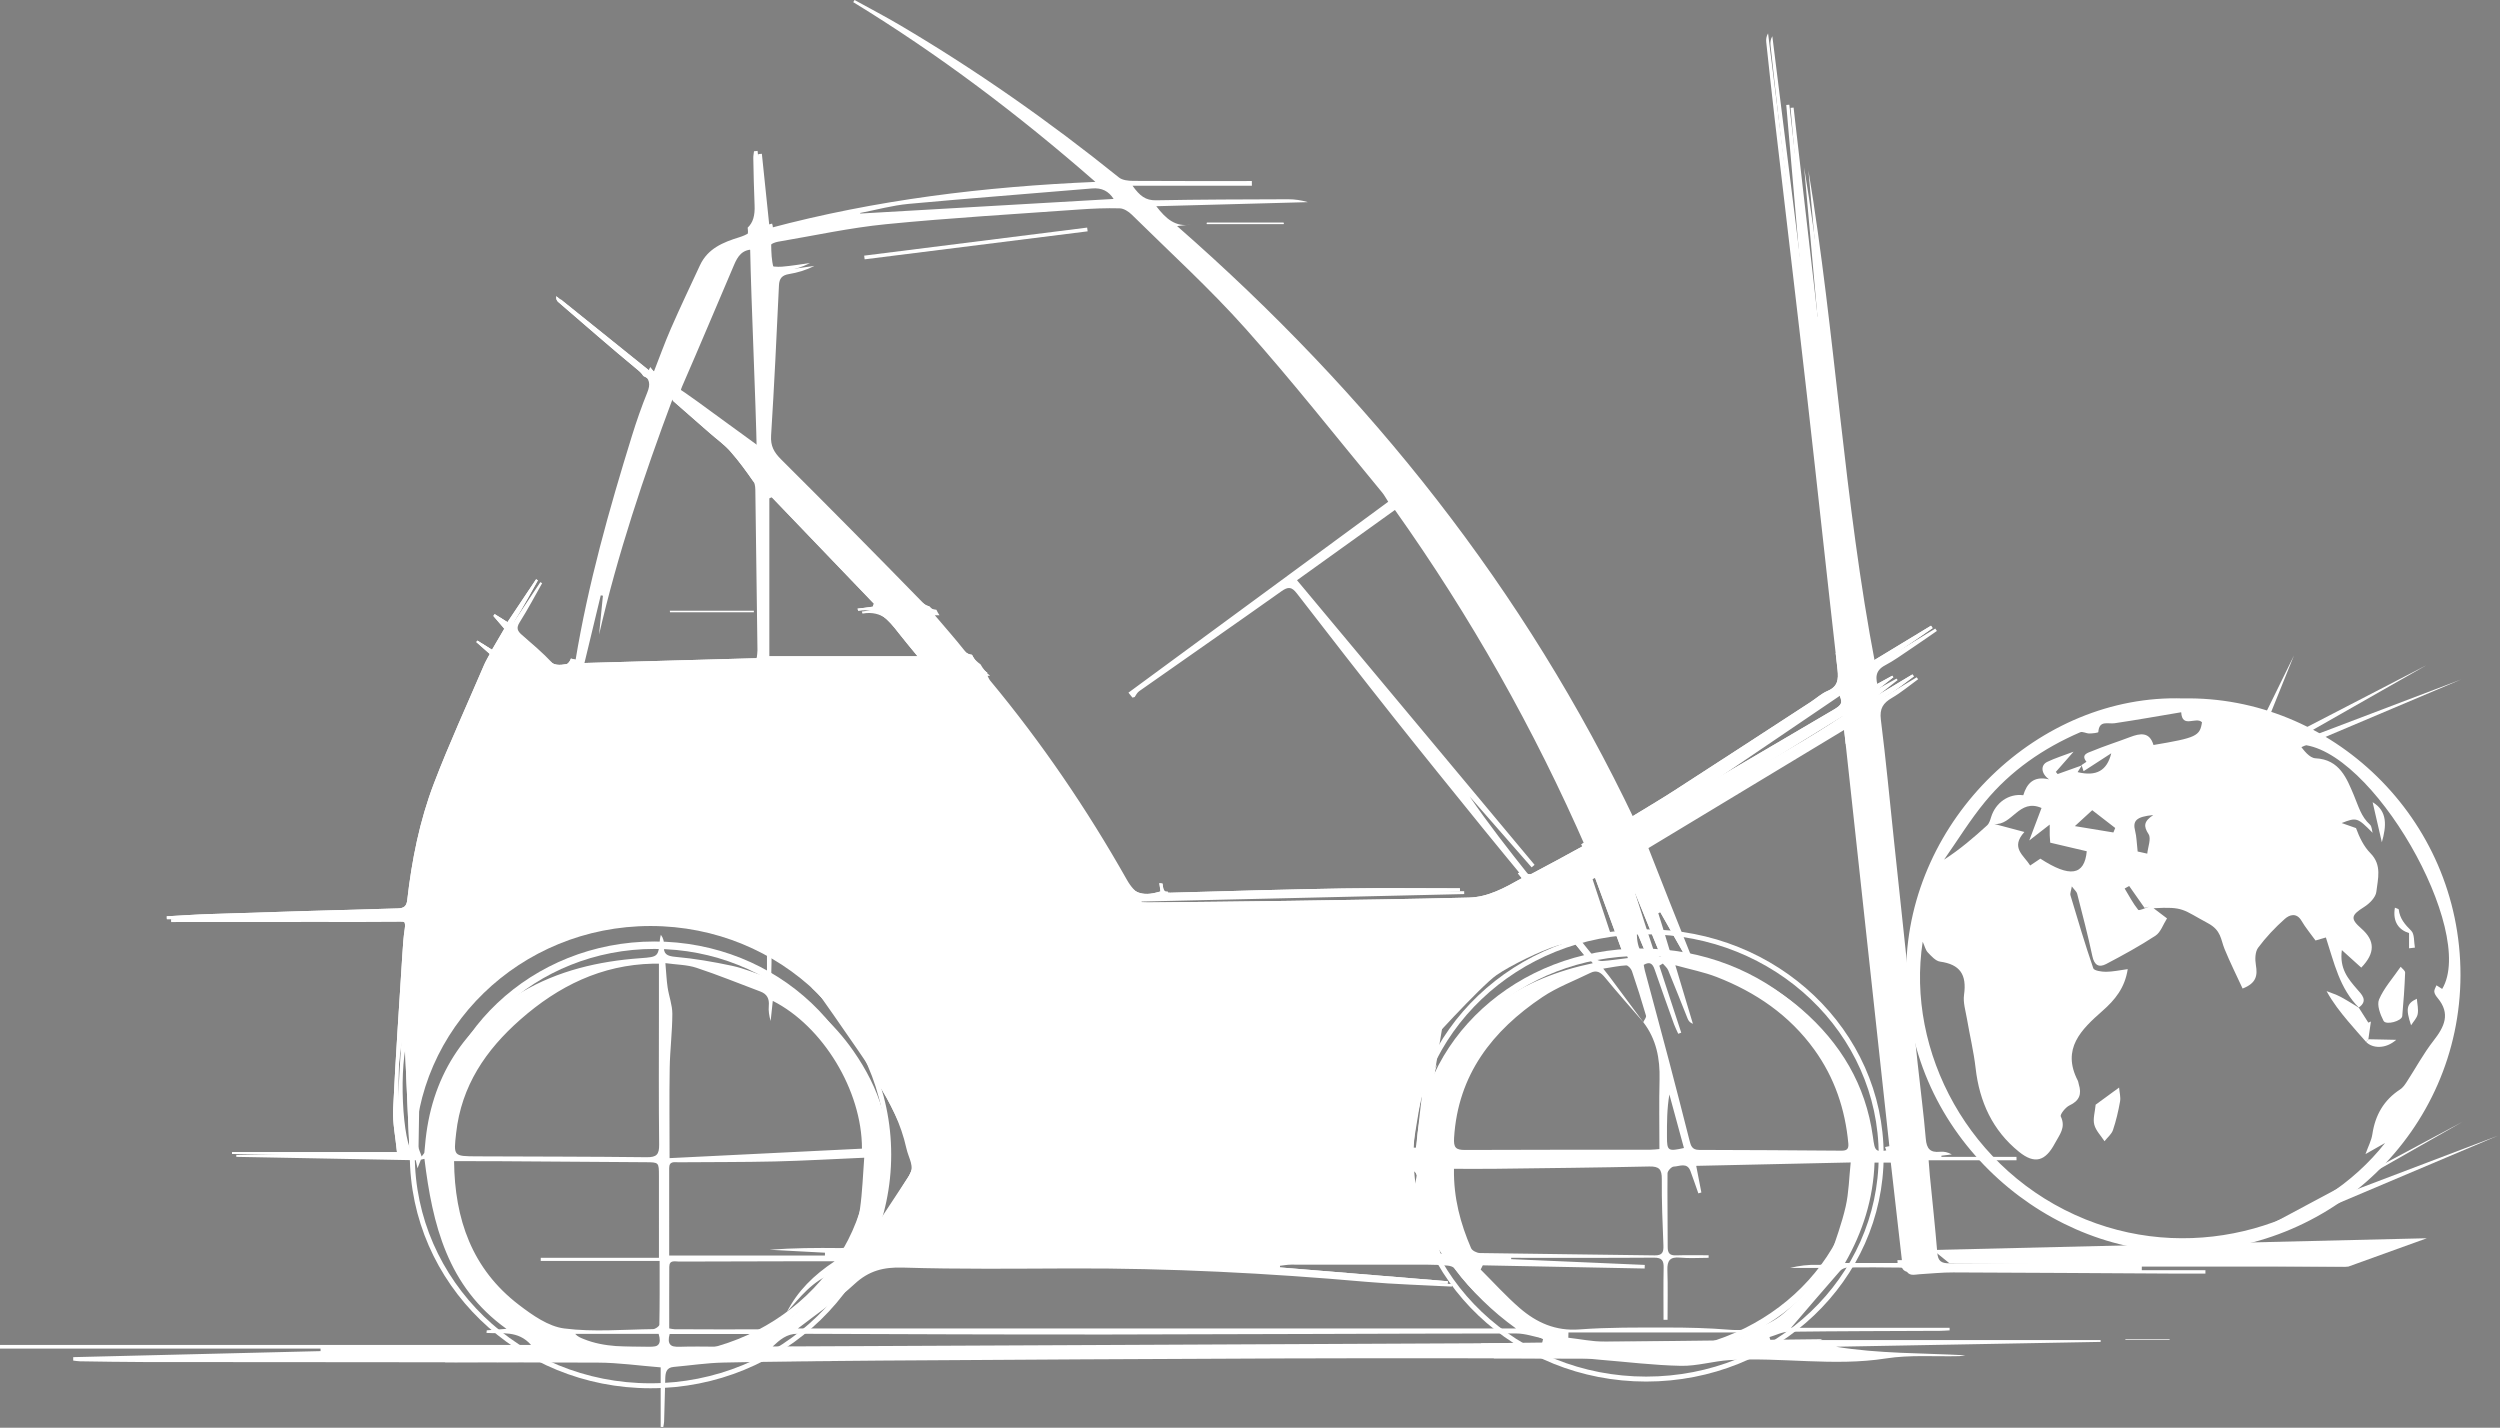 <svg width="429" height="245" viewBox="0 0 429 245" fill="none" xmlns="http://www.w3.org/2000/svg">
<rect x="0" y="0" width="429" height="245" fill="#808080" stroke="none"/>
<path d="M220.26 38.451C220.263 38.374 220.266 38.298 220.268 38.221H207.094C207.092 38.298 207.09 38.374 207.088 38.451H220.26Z" fill="white"/>
<path d="M372.311 229.921L372.302 229.801H364.706C364.711 229.841 364.717 229.881 364.723 229.921H372.311Z" fill="white"/>
<path d="M316.601 216.727C319.673 211.359 321.452 205.703 321.672 199.5H325.136C325.783 205.189 326.427 210.851 327.095 216.727H316.601ZM314.031 215.7C313.705 216.681 313.007 217.097 311.875 217.055C310.305 216.996 308.728 217.188 307.149 217.583H312.803C311.185 220.819 308.813 222.928 306.436 225.063C303.647 227.564 300.465 228.483 296.748 228.179C293.203 227.889 289.633 227.803 286.075 227.804C281.051 227.805 276.012 227.756 271.009 228.129C266.927 228.435 263.66 226.957 260.768 224.452C258.407 222.404 256.301 220.064 254.081 217.853L254.444 217.131L282.219 217.677C282.228 217.472 282.236 217.265 282.244 217.06C274.603 216.731 266.961 216.4 259.32 216.071C259.32 215.995 259.321 215.919 259.323 215.843C267.489 215.843 275.657 215.872 283.824 215.813C285.195 215.804 285.509 216.319 285.481 217.557C285.417 220.531 285.461 223.507 285.461 226.483L286.152 226.479C286.152 223.636 286.219 220.791 286.125 217.951C286.073 216.319 286.571 215.64 288.301 215.807C289.919 215.963 291.564 215.839 293.197 215.839C293.199 215.695 293.2 215.549 293.201 215.403C291.332 215.403 289.463 215.359 287.595 215.42C286.519 215.453 286.173 215.035 286.176 213.984C286.187 209.769 286.099 205.552 286.147 201.339C286.151 200.931 286.827 200.201 287.208 200.189C288.193 200.16 289.501 199.404 290.079 200.953C290.552 202.223 290.987 203.507 291.437 204.784L291.955 204.632C291.685 203.236 291.416 201.841 291.071 200.06C299.832 199.867 308.488 199.677 317.58 199.479C317.3 202.117 317.264 204.632 316.719 207.031C316.051 209.973 314.979 212.825 314.031 215.7ZM295.711 230.145C288.883 230.172 282.055 230.275 275.227 230.224C273.191 230.209 271.157 229.788 269.123 229.553C269.131 229.255 269.14 228.955 269.148 228.656H300.117C298.824 229.716 297.359 230.137 295.711 230.145ZM264.632 230.456C220.616 230.657 176.6 230.86 132.584 231.063C133.817 229.907 135.013 228.869 136.836 228.876C154.757 228.944 172.68 229.021 190.603 229.001C213.792 228.973 236.983 228.843 260.172 228.823C261.719 228.82 263.264 229.38 264.809 229.68C264.751 229.939 264.692 230.197 264.632 230.456ZM115.765 228.097C115.488 228.096 115.211 228.015 114.839 227.956C114.839 224.38 114.825 220.885 114.847 217.391C114.855 216.14 115.852 216.489 116.535 216.485C123.267 216.452 130 216.447 136.732 216.433C138.76 216.431 140.787 216.433 143.224 216.433C139.628 218.817 136.852 221.549 135.02 225.163C137.3 222.605 139.373 219.827 143.001 218.453C142.712 218.992 142.581 219.412 142.313 219.709C139.568 222.741 136.833 225.797 133.048 227.603C132.481 227.872 131.832 228.109 131.22 228.113C126.069 228.143 120.917 228.116 115.765 228.097ZM123.297 231.119C121.077 231.119 118.852 231.045 116.633 231.137C115.055 231.204 114.439 230.655 114.915 228.915H129.677C127.684 230.071 125.669 231.12 123.297 231.119ZM114.563 169.437C114.376 168.177 114.325 166.897 114.183 165.275C116.117 165.545 117.897 165.54 119.503 166.069C123.207 167.291 126.827 168.772 130.481 170.145C131.625 170.575 132.037 171.377 131.924 172.596C131.845 173.448 131.988 174.321 132.243 175.204C132.363 174.068 132.484 172.932 132.609 171.753C141.163 176.077 147.928 187.105 147.912 197.109C136.981 197.647 126.027 198.187 114.899 198.736C114.899 193.283 114.837 188.265 114.921 183.249C114.973 180.152 115.368 177.059 115.373 173.963C115.375 172.456 114.789 170.955 114.563 169.437ZM113.931 162.2C113.98 161.605 113.837 160.995 113.405 160.407C113.352 160.655 113.269 160.901 113.247 161.153C112.979 164.16 112.984 164.204 109.921 164.423C102.709 164.939 95.772 166.561 89.524 170.249C79.536 176.148 73.897 184.925 72.935 196.58C72.901 196.988 72.873 197.395 72.817 197.799C72.803 197.9 72.691 197.988 72.355 198.456C72.117 197.708 71.816 197.212 71.823 196.72C71.969 187.829 72.085 178.939 72.363 170.052C72.483 166.208 72.951 162.375 73.265 158.479H131.612V167.665C129.659 167.021 127.677 166.172 125.609 165.729C122.417 165.048 119.18 164.487 115.933 164.199C114.416 164.063 113.805 163.716 113.931 162.2ZM111.364 231.148C107.565 231.071 103.751 231.251 100.131 229.768C99.628 229.563 99.12 229.372 98.7 228.889H113.021C113.569 230.693 112.949 231.18 111.364 231.148ZM113.109 196.417C113.128 198.096 112.683 198.599 110.976 198.579C101.263 198.464 91.549 198.475 81.836 198.429C77.771 198.411 77.835 198.401 78.276 194.427C79.171 186.345 83.351 180.185 89.299 174.951C95.831 169.203 103.201 165.571 112.043 165.364C112.327 165.356 112.613 165.363 113.072 165.363C113.072 168.243 113.073 170.917 113.072 173.593C113.072 181.201 113.021 188.811 113.109 196.417ZM89.045 223.913C80.995 217.763 78.012 209.197 77.92 199.255C80.233 199.255 82.436 199.244 84.637 199.257C93.359 199.313 102.081 199.38 110.803 199.437C113.064 199.452 113.071 199.445 113.073 201.773C113.079 206.384 113.075 210.995 113.075 215.836H92.793C92.792 216.013 92.791 216.192 92.789 216.371H113.193C113.193 220.221 113.217 223.772 113.144 227.321C113.139 227.592 112.451 228.072 112.073 228.077C106.983 228.14 101.831 228.604 96.821 227.964C94.089 227.615 91.357 225.681 89.045 223.913ZM75.819 141.987C77.241 136.393 79.059 130.881 81.02 125.448C82.263 122.004 84.229 118.929 88.131 117.765C89.593 117.329 90.84 117.055 92.124 118.368C93.507 119.781 95.236 120.851 96.668 122.224C97.253 122.785 97.452 123.751 97.841 124.561C97.944 124.4 98.139 124.091 98.416 123.649C109.459 133.145 119.523 143.532 128.917 155.124C110.275 155.508 92.057 155.884 73.327 156.269C74.169 151.284 74.661 146.551 75.819 141.987ZM85.751 113.44C86.463 113.951 87.056 114.377 88.068 115.101C86.573 116.24 85.264 117.236 83.955 118.233C83.82 118.091 83.687 117.948 83.552 117.804C84.253 116.411 84.957 115.016 85.751 113.44ZM88.045 108.941C90.143 110.837 92.059 112.569 94.321 114.616C91.039 115.112 88.289 115.467 86.232 112.497C86.745 111.492 87.337 110.329 88.045 108.941ZM97.473 121.328C95.656 119.949 93.905 118.621 91.951 117.136C96.408 115.8 99.115 117.16 97.473 121.328ZM99.181 119.025C103.131 123.42 106.913 127.629 110.696 131.839C110.577 131.947 110.459 132.052 110.34 132.159C107.687 129.893 105.037 127.624 102.379 125.367C101.713 124.801 101.015 124.277 100.339 123.727C98.312 122.077 98.315 122.076 99.181 119.025ZM100.72 116.663C110.247 116.525 119.775 116.427 129.301 116.327C129.703 116.323 130.105 116.384 130.764 116.433C130.944 124.759 131.121 132.911 131.307 141.419C130.861 141.089 130.555 140.863 130.295 140.668C130.769 142.153 131.244 143.639 131.717 145.125C131.552 145.185 131.385 145.245 131.219 145.307C124.155 137.911 117.091 130.515 110.027 123.119C109.839 123.293 109.651 123.469 109.464 123.644C110.601 124.809 111.72 125.991 112.877 127.135C118.912 133.109 124.329 139.608 129.313 146.475C129.863 147.229 130.491 147.935 130.965 148.733C131.276 149.256 131.375 149.905 131.569 150.497C131.439 150.559 131.307 150.621 131.176 150.683C130.376 149.9 129.573 149.117 128.585 148.152C129.207 150.48 131.824 151.555 131.471 154.501C130.64 153.493 130.039 152.753 129.429 152.024C123.26 144.625 117.197 137.135 110.876 129.869C107.505 125.997 103.672 122.529 100.092 118.836C99.713 118.448 99.515 117.78 99.48 117.227C99.471 117.056 100.281 116.668 100.72 116.663ZM116.189 69.255C118.345 71.143 120.432 72.971 122.519 74.799C123.705 75.836 125.015 76.764 126.051 77.936C127.501 79.575 128.799 81.359 130.045 83.161C130.373 83.635 130.344 84.403 130.353 85.037C130.488 94.047 130.601 103.057 130.713 112.065C130.717 112.465 130.641 112.864 130.587 113.439C120.433 113.721 110.463 113.999 100.169 114.285C101.151 110.213 102.12 106.189 103.089 102.164L103.46 102.221C103.24 104.447 103.02 106.671 102.8 108.896C105.997 95.068 110.451 81.747 115.441 68.399M121.545 50.433C121.716 50.503 121.887 50.572 122.057 50.64ZM129.88 78.409C127.595 76.613 125.365 74.877 123.155 73.119C121.324 71.663 119.528 70.165 117.692 68.719C116.872 68.075 116.532 67.501 117.028 66.368C120.06 59.416 122.985 52.419 125.969 45.447C126.584 44.012 127.363 42.704 129.452 42.829C129.665 53.42 129.879 64.013 130.103 75.031M132.521 143.895C135.216 147.464 137.911 151.035 140.604 154.605C140.499 154.783 140.393 154.961 140.288 155.139C139.559 154.781 138.635 154.596 138.136 154.033C136.163 151.812 134.228 149.543 132.491 147.137C131.939 146.371 132.049 145.125 131.856 144.1L132.521 143.895ZM133.672 116.268C139.115 116.255 144.556 116.096 149.999 116.015C152.165 115.983 154.396 116.339 156.484 115.933C159.789 115.289 161.648 116.785 163.404 119.256C170.268 128.916 177.256 138.487 184.148 148.128C185.3 149.737 186.201 151.524 187.204 153.237C187.283 153.368 187.257 153.557 187.348 154.203C184.161 154.203 181.084 154.161 178.008 154.209C168 154.367 157.976 154.269 147.992 154.863C143.563 155.125 140.468 154.416 138.188 150.349C136.781 147.837 134.555 145.791 132.776 143.473C132.352 142.92 132.036 142.123 132.028 141.435C131.943 133.653 131.948 125.869 131.877 118.088C131.867 116.761 132.259 116.272 133.672 116.268ZM132.019 85.513C132.221 85.424 132.423 85.335 132.624 85.245C138.652 91.525 144.679 97.808 150.705 104.089C150.635 104.26 150.567 104.431 150.497 104.601C149.632 104.712 148.768 104.823 147.889 104.936C147.945 105.115 147.991 105.296 148.003 105.293C151.38 104.684 153.199 106.861 154.971 109.155C155.893 110.348 156.875 111.495 158.189 113.105H132.019V85.513ZM138.413 84.715C132.931 81.339 132.129 80.504 132.545 78.472C134.467 80.517 136.293 82.459 138.413 84.715ZM193.639 118.861C193.869 119.145 194.1 119.428 194.331 119.711C194.455 119.672 194.584 119.641 194.713 119.609C194.947 119.232 195.163 118.832 195.497 118.597C203.615 112.883 211.776 107.228 219.871 101.477C221.069 100.625 221.659 100.688 222.548 101.84C228.077 109.007 233.641 116.147 239.263 123.243C244.301 129.601 249.421 135.899 254.524 142.209C256.903 145.153 259.323 148.064 261.885 151.187C258.905 152.867 256.088 154.436 252.813 154.519C242.576 154.775 232.336 154.924 222.097 155.079C213.964 155.201 205.829 155.272 197.695 155.357C197.095 155.365 196.495 155.304 195.895 155.275C195.897 155.085 195.899 154.896 195.9 154.707C214.353 154.279 232.807 153.851 251.26 153.423C251.256 153.259 251.255 153.095 251.252 152.931C244.579 152.931 237.903 152.843 231.232 152.952C221.345 153.115 211.46 153.403 201.577 153.681C200.783 153.704 200.492 153.443 200.353 152.948C200.175 152.972 199.993 152.995 199.809 153.004C199.829 153.159 199.853 153.313 199.873 153.468C199.485 153.569 199.269 153.629 199.052 153.683C196.393 154.332 194.789 153.469 193.353 150.932C186.528 138.855 178.74 127.409 169.863 116.728C169.727 116.563 169.657 116.343 169.463 115.967H169.899C169.215 115.421 168.675 114.744 168.256 113.997C167.711 113.616 167.243 113.16 166.849 112.648C166.332 112.441 165.881 112.107 165.465 111.579C163.925 109.627 162.269 107.767 160.416 105.577C160.685 105.579 160.953 105.584 161.224 105.585C161.017 105.284 160.837 104.965 160.683 104.635C159.749 104.533 159.048 104.119 158.299 103.351C150.263 95.113 142.173 86.929 134.019 78.812C132.807 77.605 132.208 76.513 132.32 74.743C132.859 66.16 133.269 57.569 133.669 48.979C133.727 47.745 134.213 47.227 135.395 47.029C136.875 46.781 138.327 46.367 139.739 45.623C138.132 45.843 136.528 46.124 134.915 46.256C134.172 46.316 132.831 46.244 132.749 45.953C132.395 44.691 132.356 43.327 132.336 41.997C132.332 41.825 133.093 41.549 133.525 41.477C139.693 40.436 145.833 39.083 152.044 38.472C163.048 37.389 174.093 36.747 185.125 35.955C187.459 35.787 189.807 35.689 192.141 35.751C192.844 35.768 193.667 36.296 194.203 36.824C200.764 43.297 207.608 49.523 213.731 56.389C221.847 65.495 229.395 75.107 237.175 84.509C237.541 84.952 237.811 85.473 238.219 86.101M155.948 34.983C166.416 34.017 176.903 33.237 187.379 32.339C189.08 32.192 190.248 32.803 191.1 34.139C176.583 34.976 162.111 35.811 147.636 36.644C147.621 36.612 147.607 36.58 147.592 36.548C150.376 36.012 153.139 35.243 155.948 34.983ZM272.256 145.74C269.275 147.364 266.428 148.941 263.544 150.447C263.259 150.596 262.561 150.448 262.36 150.195C258.849 145.791 255.385 141.347 252.189 136.676L262.828 148.837C262.996 148.695 263.165 148.552 263.335 148.409C249.789 132.181 236.244 115.952 222.568 99.568C228.1 95.599 233.628 91.629 239.369 87.509C252.36 105.819 263.255 125.105 272.256 145.74ZM279.345 164.405C277.687 164.607 276.309 164.821 274.924 164.912C274.523 164.937 273.956 164.728 273.709 164.427C271.145 161.283 268.631 158.099 266.048 154.856C268.785 153.351 271.364 151.932 274.175 150.385C275.913 155.099 277.596 159.663 279.345 164.405ZM280.036 166.627C280.899 169.159 281.705 171.713 282.453 174.283C282.54 174.581 282.159 175.017 281.989 175.392C280.033 172.76 278.079 170.127 276.12 167.496C275.884 167.179 275.631 166.873 275.115 166.22C276.617 165.987 277.831 165.72 279.053 165.661C279.375 165.647 279.897 166.221 280.036 166.627ZM280.959 152.821C282.508 156.631 283.96 160.201 285.413 163.771C285.236 163.921 285.059 164.072 284.883 164.224C284.536 163.952 283.991 163.749 283.873 163.401C282.756 160.097 281.709 156.771 280.653 153.445C280.631 153.375 280.737 153.261 280.959 152.821ZM286.251 162.201C285.723 160.36 285.128 158.539 284.565 156.709L285.265 156.359C286.736 158.951 288.205 161.543 289.731 164.233C287.065 164.489 286.864 164.337 286.251 162.201ZM280.891 158.673C281.601 160.367 282.312 162.057 283.097 163.929C281.471 164.113 280.693 162.304 280.891 158.673ZM252.435 214.18C250.621 209.967 249.421 205.6 249.501 200.568C251.956 200.568 254.228 200.592 256.499 200.565C265.335 200.453 274.172 200.367 283.005 200.169C284.715 200.132 285.181 200.652 285.165 202.333C285.131 206.132 285.293 209.933 285.444 213.732C285.489 214.883 285.255 215.444 283.94 215.423C273.947 215.271 263.952 215.187 253.959 215.023C253.432 215.015 252.621 214.612 252.435 214.18ZM146.648 220.329C149.109 218.047 151.621 217.415 154.941 217.517C164.539 217.816 174.149 217.699 183.755 217.664C200.688 217.604 217.575 218.471 234.439 219.959C239.323 220.389 244.232 220.516 249.129 220.781C249.151 220.64 249.172 220.497 249.193 220.355C239.341 219.544 229.489 218.732 219.636 217.921C219.64 217.683 219.643 217.447 219.647 217.208C220.287 217.14 220.927 217.012 221.568 217.011C229.3 216.999 237.032 217 244.763 217.015C245.991 217.017 247.221 217.071 248.443 217.181C248.86 217.219 249.408 217.384 249.636 217.685C252.597 221.62 256.053 225.028 260.136 227.959H136.929C140.371 225.295 143.723 223.041 146.648 220.329ZM156.405 179.729C158.623 183.588 160.205 187.812 161.789 191.991C158.76 186.303 155.937 180.492 152.645 174.96C149.344 169.412 145.576 164.141 142.012 158.748L142.236 158.265C142.811 158.667 143.588 158.943 143.932 159.491C148.148 166.201 152.46 172.86 156.405 179.729ZM215.039 197.184C213.117 197.523 212.475 196.375 212.408 192.457C213.253 193.975 214.097 195.491 215.039 197.184ZM243.995 188.149C244.287 186.925 244.58 185.7 244.872 184.476C244.973 184.491 245.077 184.504 245.179 184.517C244.693 188.783 244.209 193.047 243.708 197.453C234.969 197.453 226.396 197.424 217.825 197.481C216.415 197.491 215.78 197.123 215.185 195.709C212.031 188.231 208.767 180.795 205.363 173.425C203.091 168.505 200.524 163.721 198.071 158.84H247.219C247.197 168.92 244.697 178.417 243.995 188.149ZM246.149 185.372C246.197 184.723 246.197 184.067 246.303 183.427C247.525 176.043 248.805 168.668 249.967 161.275C250.231 159.597 250.853 158.94 252.625 158.591C256.441 157.836 260.163 156.599 263.945 155.649C264.485 155.515 265.396 155.683 265.723 156.064C268.231 158.988 270.636 162 273.321 165.288C261.031 167.872 251.731 174.017 246.149 185.372ZM284.779 185.257C284.679 189.163 284.756 193.072 284.756 197.177C284.273 197.213 283.656 197.299 283.039 197.299C272.5 197.307 261.961 197.276 251.424 197.333C249.797 197.341 249.417 196.933 249.521 195.24C250.192 184.408 256.088 176.868 264.672 171.101C267.211 169.397 270.157 168.304 272.923 166.94C274.025 166.395 274.711 166.879 275.441 167.768C277.568 170.359 279.797 172.86 281.987 175.396C281.987 175.399 281.985 175.4 281.985 175.4C284.228 178.317 284.871 181.655 284.779 185.257ZM158.508 155.503C166.965 155.324 177.539 155.101 188.112 154.877C188.117 155.085 188.123 155.295 188.127 155.503H158.508ZM188.727 158.519C189.888 158.519 190.564 158.868 191.064 159.888C194.845 167.597 198.852 175.207 202.4 183.023C205.893 190.72 208.931 198.625 212.373 206.408C211.269 202.103 210.167 197.797 209.065 193.492C209.317 193.412 209.571 193.335 209.823 193.256C211.471 197.989 213.119 202.723 214.765 207.456C214.939 207.413 215.111 207.371 215.284 207.327C214.905 205.335 214.529 203.344 214.093 201.049C214.856 201.049 215.461 201.052 216.067 201.049C224.148 200.996 232.227 200.928 240.307 200.92C240.853 200.919 241.4 201.368 242.041 201.648C242.133 201.569 242.603 201.171 243.073 200.771C243.389 201.344 242.524 203.964 242.693 204.577C243.84 208.709 244.531 211.295 247.404 215.144C216.591 214.924 185.441 214.703 153.784 214.477C155.944 212.121 157.78 210.284 159.419 208.283C160.895 206.479 162.173 204.509 163.504 202.589C164.999 200.435 164.911 198.113 164.232 195.696C162.367 189.06 159.433 182.884 155.941 176.995C152.431 171.069 148.624 165.32 144.952 159.491C144.808 159.261 144.721 158.995 144.473 158.449C145.331 158.449 145.944 158.448 146.559 158.449C160.615 158.481 174.671 158.529 188.727 158.519ZM132.481 150.887C133.384 152.153 134.287 153.419 135.189 154.685C135.071 154.771 134.952 154.856 134.833 154.941C133.896 153.697 132.279 152.919 132.481 150.887ZM132.38 159.52C133.325 160.649 134.101 161.449 134.732 162.349C140.283 170.287 145.941 178.151 151.276 186.233C153.541 189.665 155.132 193.548 156.987 197.248C157.835 198.94 157.775 200.648 156.721 202.259C154.792 205.204 152.847 208.139 150.909 211.077C150.836 211 150.763 210.924 150.691 210.845C151.253 207.771 151.991 204.715 152.347 201.616C153.251 193.751 150.9 186.713 146.429 180.324C143.096 175.56 138.86 171.768 133.717 169.024C132.813 168.54 132.313 167.96 132.356 166.839C132.44 164.568 132.38 162.292 132.38 159.52ZM141.565 214.964C141.561 215.128 141.56 215.291 141.557 215.453H114.833C114.833 210.483 114.836 205.46 114.831 200.437C114.829 199.197 115.747 199.453 116.457 199.447C121.957 199.397 127.459 199.435 132.956 199.307C137.917 199.191 142.875 198.899 148.301 198.664C148.081 201.512 147.991 204.519 147.569 207.477C147.309 209.305 146.487 211.045 146.033 212.855C145.761 213.937 145.168 214.18 144.143 214.168C140.112 214.12 136.08 214.148 132.028 214.455C135.207 214.624 138.387 214.795 141.565 214.964ZM288.964 197C286.231 197.612 286.056 197.485 286.051 195.068C286.043 192.675 286.048 190.283 286.463 187.804C287.296 190.865 288.128 193.928 288.964 197ZM286.381 181.972C285.025 176.831 283.632 171.701 282.259 166.565C282.172 166.237 282.127 165.9 282.063 165.569C283.125 164.947 283.595 165.385 283.927 166.344C285.015 169.491 286.137 172.625 287.261 175.759C287.463 176.319 287.743 176.852 287.987 177.397C288.157 177.335 288.329 177.272 288.501 177.208C287.247 173.377 285.993 169.547 284.737 165.717L285.34 165.347C285.653 165.728 286.081 166.06 286.261 166.496C287.401 169.248 288.479 172.024 289.592 174.788C289.737 175.149 289.96 175.48 290.505 175.693C289.548 172.504 288.592 169.315 287.488 165.637C290.064 166.355 292.395 166.805 294.573 167.649C301.292 170.26 307.072 174.208 311.345 180.131C314.817 184.944 316.64 190.36 317.175 196.248C317.268 197.257 316.807 197.461 315.968 197.455C307.835 197.399 299.703 197.331 291.569 197.323C290.36 197.32 290.152 196.619 289.923 195.717C288.76 191.131 287.587 186.547 286.381 181.972ZM317.091 124.873C319.719 149.06 322.333 173.131 324.947 197.176C321.717 197.819 321.763 197.768 321.381 195.004C320.157 186.157 315.852 179.001 309.165 173.201C304.013 168.731 298.048 165.959 291.347 164.717C290.901 164.635 290.301 164.281 290.148 163.903C287.687 157.795 285.285 151.663 282.871 145.531C294.172 138.708 305.492 131.875 317.091 124.873ZM316.941 123.371C311.252 127.192 305.237 130.492 299.321 133.951C299.228 133.803 299.136 133.655 299.043 133.508L316.495 122.731L316.941 123.371ZM316.109 119.129C317.024 121.128 316.941 121.368 315.239 122.367C308.547 126.293 301.859 130.229 295.165 134.156C294.641 134.464 294.093 134.731 293.555 135.017C293.473 134.876 293.392 134.736 293.311 134.596C300.903 129.444 308.496 124.293 316.109 119.129ZM70.116 177.843C70.421 184.803 70.709 191.395 71.007 198.187C68.981 196.419 68.363 182.381 70.116 177.843ZM367.536 217.352H402.969C400.597 216.84 398.223 216.613 395.848 216.617C375.408 216.64 354.968 216.691 334.528 216.785C333.135 216.792 332.559 216.42 332.441 214.987C332.076 210.555 331.592 206.132 331.16 201.705C331.088 200.973 331.041 200.239 330.953 199.105H346.035L346.029 198.516H333.143C333.145 198.451 333.149 198.384 333.153 198.317L334.929 198.1C334.255 197.716 333.576 197.575 332.92 197.644C331.217 197.824 330.608 197.112 330.465 195.415C330.103 191.1 329.531 186.804 329.072 182.497C327.709 169.752 326.361 157.004 325.008 144.257C324.273 137.332 323.628 130.395 322.755 123.485C322.513 121.577 323.153 120.633 324.68 119.744C326.255 118.827 327.669 117.629 329.153 116.555L328.901 116.224L322.72 119.939L322.268 119.353C323.392 118.468 324.513 117.584 325.637 116.7L325.444 116.448C324.456 116.991 323.467 117.533 322.36 118.141C321.783 116.38 321.729 115.091 323.488 114.165C324.983 113.38 326.363 112.371 327.771 111.428C329.317 110.396 330.839 109.327 332.371 108.273C332.279 108.137 332.187 108 332.096 107.864C328.703 109.921 325.308 111.979 321.819 114.096C316.388 85.839 314.979 57.319 310.323 29.22C311.085 37.756 311.847 46.291 312.608 54.827L311.971 54.888C310.573 42.745 309.176 30.603 307.78 18.459C307.607 18.475 307.432 18.489 307.259 18.507L310.347 54.251C310.277 54.259 310.208 54.267 310.139 54.275L304.132 6.215C303.816 6.748 303.769 7.268 303.824 7.777C304.307 12.252 304.784 16.727 305.304 21.196C307.144 37.009 309.04 52.815 310.84 68.632C312.613 84.219 314.275 99.817 316.051 115.403C316.244 117.1 316.104 118.311 314.339 119.063C313.284 119.512 312.393 120.343 311.415 120.98C303.627 126.045 295.847 131.119 288.04 136.156C285.607 137.728 283.104 139.193 280.527 140.773C261.672 101.144 235.027 67.708 201.988 38.793C203.065 38.675 203.719 38.603 204.371 38.531C201.712 38.995 200.089 37.564 198.415 35.387C207.299 35.148 215.871 34.919 224.441 34.688C223.312 34.357 222.168 34.188 221.025 34.192C213.472 34.217 205.916 34.229 198.364 34.371C196.608 34.403 195.595 33.635 194.339 31.869H214.823L214.816 31.065C208.032 31.065 201.248 31.085 194.464 31.04C193.636 31.035 192.607 30.933 192.012 30.455C180.113 20.871 167.644 12.112 154.485 4.347C151.912 2.827 149.256 1.445 146.636 -6.83329e-05L146.417 0.373C161.043 9.309 174.665 19.579 187.972 31.212C168.747 32.033 150.281 34.296 132.061 39.155C131.605 34.769 131.171 30.579 130.735 26.389C130.529 26.408 130.325 26.427 130.119 26.445C130.076 26.835 129.989 27.225 129.999 27.615C130.057 30.305 130.099 32.997 130.219 35.685C130.343 38.449 129.485 39.904 126.855 40.716C124.053 41.584 121.448 42.651 120.112 45.525C118.439 49.128 116.729 52.717 115.137 56.356C114.051 58.841 113.137 61.404 112.079 64.105C106.664 59.751 101.425 55.539 96.188 51.324C96.133 51.843 96.303 52.121 96.539 52.323C101.099 56.248 105.621 60.216 110.263 64.043C111.503 65.064 111.651 65.92 111.085 67.323C110.103 69.759 109.227 72.247 108.451 74.759C104.525 87.444 100.921 100.212 98.752 113.341C98.683 113.761 98.272 114.393 97.937 114.452C96.813 114.649 95.729 114.771 94.733 113.713C93.136 112.017 91.344 110.5 89.58 108.969C88.805 108.297 88.541 107.788 89.176 106.785C90.553 104.608 91.759 102.321 93.033 100.079C92.932 100.017 92.831 99.955 92.729 99.893C91.096 102.339 89.463 104.784 87.812 107.253C86.981 106.729 86.301 106.3 85.62 105.871L85.393 106.191C86.02 106.921 86.647 107.652 87.271 108.38C86.548 109.616 85.877 110.761 85.16 111.988C84.26 111.424 83.457 110.92 82.655 110.417L82.464 110.671C83.219 111.337 83.976 112.005 84.779 112.712C84.42 113.401 84.056 114 83.783 114.639C80.889 121.4 77.809 128.091 75.185 134.956C72.737 141.363 71.395 148.097 70.619 154.923C70.496 156.001 70.071 156.349 68.956 156.379C58.192 156.663 47.429 157.001 36.667 157.349C34.225 157.427 31.785 157.6 29.347 157.731L29.368 158.221C30.535 158.221 31.7 158.221 32.867 158.22C40.129 158.217 47.393 158.212 54.657 158.208C59.343 158.207 64.028 158.235 68.713 158.184C69.963 158.171 70.393 158.567 70.193 159.835C69.967 161.276 69.873 162.743 69.783 164.201C69.227 173.079 68.612 181.953 68.195 190.836C68.084 193.185 68.6 195.563 68.853 198.193H40.549C40.551 198.301 40.552 198.409 40.552 198.517C50.792 198.709 61.031 198.903 71.343 199.097C71.452 199.603 71.548 200.051 71.64 200.477C71.828 200.004 72.027 199.504 72.225 199.004C72.429 198.955 72.631 198.904 72.832 198.855C74.216 210.091 76.755 220.764 86.907 228.029C85.487 228.135 84.507 228.209 83.525 228.283L83.483 228.729C86.061 228.911 88.883 228.233 91.124 230.787H0.001C9.44004e-06 230.999 0 231.209 0 231.421H55.005C55.005 231.565 55.007 231.709 55.007 231.853C40.859 232.197 26.713 232.541 12.565 232.885C12.564 233.083 12.563 233.28 12.561 233.476C12.943 233.519 13.325 233.592 13.709 233.599C17.339 233.649 20.968 233.721 24.597 233.725C50.604 233.755 76.611 233.739 102.617 233.825C106.103 233.836 109.587 234.341 113.372 234.641V244.861C113.521 244.865 113.671 244.868 113.819 244.871C113.869 244.564 113.952 244.26 113.961 243.952C114.033 241.495 114.092 239.037 114.159 236.58C114.187 235.597 114.307 234.681 115.581 234.567C118.433 234.312 121.279 233.877 124.132 233.817C133.147 233.627 142.164 233.535 151.18 233.476C174.255 233.328 197.328 233.185 220.403 233.107C237.447 233.048 254.493 233.091 271.537 233.104C272.525 233.105 273.512 233.249 274.499 233.328C279.151 233.704 283.797 234.284 288.455 234.377C291.224 234.435 293.999 233.564 296.788 233.395C305.719 232.853 314.655 234.515 323.623 233.109C327.749 232.464 332.031 232.82 336.241 232.712C336.58 232.704 336.917 232.619 337.255 232.568C329.816 232.169 322.387 232.303 315.041 231.099C330.184 230.821 345.327 230.545 360.471 230.269L360.467 229.955H303.789C303.741 229.784 303.692 229.613 303.643 229.443C304.737 229.124 305.827 228.543 306.924 228.528C315.589 228.416 324.259 228.413 332.925 228.371C333.469 228.368 334.013 228.317 334.557 228.291C334.555 228.143 334.552 227.996 334.548 227.848H307.347C310.163 224.565 312.944 221.292 315.78 218.064C316.076 217.725 316.683 217.503 317.151 217.496C320.077 217.455 323.007 217.48 325.936 217.515C326.317 217.519 326.949 217.612 327.032 217.829C327.519 219.103 328.499 218.709 329.395 218.659C331.32 218.549 333.245 218.341 335.171 218.348C347.703 218.388 360.236 218.479 372.767 218.548C374.661 218.559 376.557 218.549 378.451 218.549C378.451 218.353 378.452 218.157 378.452 217.961H367.531C367.532 217.757 367.533 217.555 367.536 217.352Z" fill="white"/>
<path d="M131.939 79.725C132.478 71.142 132.538 57.078 132.938 48.487C132.995 47.254 133.48 46.734 134.662 46.537C136.142 46.29 137.594 45.875 139.006 45.131C137.399 45.351 135.796 45.633 134.182 45.763C133.44 45.823 132.099 45.751 132.018 45.462C131.663 44.198 131.624 42.834 131.603 41.505C131.6 41.334 132.362 41.058 132.794 40.985C132.903 40.966 133.011 40.946 133.119 40.927C132.776 40.122 132.568 39.254 132.5 38.371C132.11 38.473 131.718 38.559 131.328 38.662C130.872 34.277 130.438 30.087 130.002 25.897C129.796 25.915 129.592 25.934 129.387 25.954C129.344 26.343 129.258 26.734 129.266 27.122C129.324 29.813 129.366 32.506 129.487 35.194C129.566 36.965 129.235 38.193 128.3 39.065C128.443 40.171 128.3 41.305 127.942 42.367C128.18 42.334 128.436 42.321 128.719 42.337C128.932 52.927 129.658 67.393 129.88 78.41M298.59 133.459C298.496 133.311 298.403 133.163 298.31 133.015C304.128 129.423 309.946 125.83 315.763 122.238C315.912 122.451 316.06 122.665 316.21 122.878C310.519 126.701 304.504 130.001 298.59 133.459ZM292.822 134.525C292.742 134.385 292.659 134.243 292.579 134.103C300.171 128.953 307.763 123.802 315.376 118.637C316.291 120.635 316.208 120.875 314.507 121.874C307.814 125.802 301.126 129.737 294.432 133.663C293.908 133.971 293.36 134.239 292.822 134.525ZM280.158 158.182C280.868 159.874 281.579 161.566 282.364 163.437C280.738 163.622 279.96 161.813 280.158 158.182ZM243.262 187.658L244.139 183.985C244.242 183.998 244.346 184.013 244.447 184.025C243.962 188.29 243.476 192.555 242.975 196.961C234.236 196.961 225.664 196.933 217.092 196.99C215.682 196.999 215.047 196.63 214.452 195.217C211.298 187.739 208.034 180.303 204.63 172.934C202.358 168.013 199.791 163.23 197.338 158.347H246.487C246.464 168.429 243.964 177.926 243.262 187.658ZM211.675 191.965C212.52 193.482 213.364 194.999 214.306 196.691C212.386 197.03 211.742 195.883 211.675 191.965ZM157.775 155.011C166.232 154.833 176.807 154.61 187.379 154.386C187.384 154.594 187.391 154.803 187.394 155.011H157.775ZM137.455 149.858C136.048 147.345 133.823 145.298 132.043 142.981C131.619 142.427 131.303 141.631 131.295 140.942C131.212 133.161 131.215 125.378 131.146 117.595C131.134 116.27 131.526 115.779 132.939 115.777C138.382 115.763 143.824 115.605 149.267 115.523C151.432 115.49 153.664 115.846 155.752 115.441C159.058 114.797 160.915 116.293 162.671 118.763C169.535 128.423 176.524 137.995 183.416 147.635C184.566 149.245 185.468 151.033 186.472 152.745C186.55 152.877 186.524 153.065 186.615 153.71C183.428 153.71 180.351 153.669 177.275 153.717C167.267 153.874 157.243 153.778 147.259 154.371C142.83 154.634 139.735 153.925 137.455 149.858ZM155.672 179.237C157.89 183.095 159.472 187.319 161.056 191.499C158.028 185.81 155.204 180.001 151.912 174.469C148.611 168.919 144.843 163.649 141.279 158.255L141.503 157.773C142.078 158.175 142.855 158.45 143.199 158.998C147.415 165.709 151.728 172.369 155.672 179.237ZM139.555 154.646C138.827 154.289 137.902 154.105 137.403 153.542C135.43 151.321 133.495 149.051 131.759 146.645C131.207 145.878 131.316 144.634 131.123 143.607L131.788 143.402C134.483 146.973 137.178 150.543 139.872 154.113C139.767 154.291 139.662 154.469 139.555 154.646ZM134.1 154.45C133.163 153.205 131.546 152.426 131.748 150.395C132.651 151.661 133.554 152.926 134.456 154.193C134.338 154.278 134.219 154.363 134.1 154.45ZM130.486 144.814L109.294 122.626C109.107 122.802 108.919 122.977 108.732 123.151C109.868 124.317 110.988 125.498 112.144 126.643C118.179 132.617 123.598 139.115 128.582 145.983C129.13 146.738 129.759 147.442 130.232 148.241C130.543 148.763 130.643 149.413 130.836 150.006C130.706 150.069 130.575 150.129 130.443 150.191C129.643 149.409 128.842 148.625 127.852 147.659C128.474 149.989 131.092 151.062 130.738 154.01C129.907 153.001 129.307 152.263 128.696 151.531C122.528 144.134 116.466 136.643 110.143 129.377C106.774 125.505 102.94 122.037 99.359 118.345C98.98 117.955 98.783 117.287 98.748 116.735C98.738 116.565 99.548 116.177 99.987 116.17C109.514 116.033 119.042 115.934 128.568 115.835C128.971 115.831 129.374 115.891 130.031 115.942C130.212 124.267 130.39 132.418 130.574 140.927C130.13 140.597 129.823 140.37 129.562 140.175C130.036 141.662 130.51 143.147 130.986 144.633C130.819 144.693 130.652 144.754 130.486 144.814ZM72.595 155.778C73.438 150.793 73.928 146.058 75.087 141.495C76.508 135.901 78.326 130.389 80.287 124.957C81.53 121.513 83.496 118.437 87.398 117.273C88.86 116.837 90.108 116.563 91.392 117.877C92.774 119.29 94.503 120.359 95.935 121.733C96.52 122.294 96.719 123.258 97.108 124.07C97.211 123.907 97.406 123.599 97.683 123.158C108.726 132.653 118.79 143.039 128.184 154.631C109.542 155.015 91.324 155.391 72.595 155.778ZM85.018 112.947C85.73 113.459 86.324 113.885 87.335 114.61C85.842 115.747 84.532 116.745 83.222 117.741C83.088 117.598 82.954 117.455 82.819 117.313C83.522 115.918 84.224 114.525 85.018 112.947ZM87.312 108.449C89.411 110.346 91.326 112.078 93.588 114.123C90.306 114.621 87.556 114.975 85.5 112.005C86.012 110.999 86.604 109.837 87.312 108.449ZM96.74 120.835C94.923 119.457 93.174 118.129 91.218 116.645C95.676 115.309 98.382 116.669 96.74 120.835ZM98.448 118.533C102.398 122.927 106.18 127.137 109.964 131.347C109.844 131.453 109.726 131.561 109.607 131.666C106.955 129.402 104.304 127.133 101.647 124.874C100.982 124.31 100.283 123.785 99.607 123.234C97.58 121.585 97.582 121.583 98.448 118.533ZM131.286 85.021C131.488 84.933 131.691 84.842 131.892 84.753C137.919 91.035 143.946 97.315 149.972 103.597C149.903 103.767 149.832 103.938 149.764 104.109C148.899 104.219 148.035 104.33 147.156 104.443C147.212 104.622 147.258 104.803 147.27 104.802C150.647 104.193 152.467 106.369 154.239 108.663C155.16 109.855 156.142 111.002 157.458 112.613H131.286V85.021ZM69.384 177.351C69.688 184.311 69.976 190.903 70.274 197.694C68.248 195.926 67.63 181.89 69.384 177.351ZM129.148 77.918C126.862 76.122 124.632 74.385 122.422 72.626C120.592 71.171 118.796 69.673 116.959 68.226C116.14 67.582 115.799 67.01 116.295 65.875C116.322 65.815 116.347 65.753 116.374 65.691C116.14 65.669 115.918 65.631 115.695 65.59C115.511 66.098 115.331 66.591 115.143 67.109C114.8 66.257 114.352 65.703 114.482 65.381C114.498 65.341 114.514 65.301 114.53 65.262C113.278 64.793 112.291 64.001 111.575 63.015C111.496 63.219 111.426 63.41 111.346 63.614C105.931 59.259 100.694 55.046 95.455 50.833C95.402 51.35 95.57 51.629 95.806 51.831C100.366 55.754 104.888 59.725 109.53 63.55C109.934 63.882 110.21 64.198 110.395 64.519C110.91 64.749 111.37 65.041 111.786 65.375C113.428 65.95 114.812 67.083 115.495 68.797C117.636 70.673 119.711 72.49 121.787 74.306C122.972 75.345 124.282 76.273 125.318 77.443C126.768 79.082 128.067 80.867 129.312 82.669C129.64 83.142 129.612 83.911 129.622 84.546C129.756 93.555 129.87 102.565 129.98 111.574C129.986 111.973 129.91 112.371 129.854 112.947C119.702 113.23 109.73 113.507 99.436 113.794C99.478 113.626 99.516 113.463 99.556 113.295C98.99 113.254 98.459 113.158 97.968 113.013C97.84 113.418 97.499 113.909 97.204 113.961C96.082 114.157 94.998 114.278 94 113.221C92.403 111.526 90.611 110.009 88.847 108.478C88.072 107.806 87.81 107.297 88.443 106.294C89.822 104.115 91.026 101.829 92.3 99.586L91.996 99.402C90.363 101.847 88.73 104.291 87.079 106.762C86.248 106.237 85.568 105.809 84.887 105.379L84.66 105.699C85.287 106.429 85.914 107.159 86.539 107.887C85.815 109.123 85.146 110.269 84.427 111.497C83.527 110.931 82.724 110.429 81.923 109.925C81.859 110.01 81.795 110.094 81.731 110.179C82.487 110.846 83.243 111.513 84.046 112.221C83.687 112.909 83.324 113.509 83.05 114.146C80.156 120.909 77.076 127.599 74.452 134.465C72.006 140.87 70.662 147.605 69.886 154.43C69.764 155.509 69.338 155.858 68.224 155.887C57.459 156.17 46.696 156.509 35.934 156.857C33.492 156.935 31.052 157.109 28.614 157.238C28.622 157.402 28.628 157.566 28.636 157.729C29.802 157.729 30.968 157.729 32.134 157.729C39.398 157.725 46.66 157.721 53.924 157.717C58.61 157.715 63.295 157.742 67.982 157.693C69.23 157.679 69.66 158.074 69.46 159.342C69.234 160.785 69.142 162.25 69.051 163.71C68.495 172.587 67.879 181.461 67.462 190.345C67.352 192.693 67.867 195.07 68.12 197.701H39.818C39.818 197.81 39.819 197.918 39.82 198.025C50.058 198.218 60.298 198.411 70.61 198.605C70.703 196.769 70.883 194.954 71.14 193.207C71.267 185.323 71.384 177.439 71.63 169.561C71.75 165.717 72.218 161.883 72.532 157.987H115.436C116.85 157.242 118.606 157.038 120.626 157.705C120.89 157.791 121.155 157.893 121.419 157.987H130.879V162.719C131.142 162.889 131.406 163.057 131.666 163.233C131.664 161.925 131.648 160.555 131.648 159.029C132.592 160.157 133.368 160.955 133.998 161.858C135.808 164.445 137.627 167.026 139.444 169.609C143.876 173.982 147.562 179.139 149.815 184.659C150.056 185.019 150.303 185.378 150.543 185.739C152.808 189.174 154.399 193.057 156.254 196.757C157.103 198.449 157.042 200.157 155.988 201.766C154.059 204.713 152.115 207.647 150.176 210.586C150.103 210.509 150.03 210.431 149.958 210.354C150.14 209.355 150.339 208.358 150.538 207.362C149.43 209.489 148.138 210.709 146.223 212.685C145.83 213.091 145.464 213.518 145.115 213.958C147.495 213.945 149.756 214.977 151.183 217.205C152.123 217.047 153.12 216.993 154.208 217.026C163.806 217.323 173.416 217.206 183.023 217.173C199.955 217.113 216.842 217.979 233.706 219.466C238.588 219.897 243.499 220.025 248.396 220.29C248.418 220.147 248.44 220.005 248.462 219.863C238.608 219.051 228.756 218.239 218.903 217.429L218.914 216.715C219.554 216.647 220.195 216.519 220.835 216.519C228.568 216.507 236.299 216.507 244.031 216.523C245.258 216.525 246.488 216.579 247.71 216.689C247.843 216.702 247.988 216.731 248.134 216.77C247.963 216.481 247.819 216.181 247.69 215.871C246.928 214.965 246.424 213.866 246.168 212.702C246.162 212.698 246.155 212.695 246.15 212.691C246.322 213.343 246.495 213.991 246.671 214.651C215.858 214.433 184.708 214.21 153.051 213.985C155.211 211.63 157.047 209.793 158.686 207.791C160.162 205.987 161.44 204.018 162.771 202.097C164.266 199.942 164.179 197.621 163.499 195.205C161.635 188.569 158.7 182.391 155.208 176.502C151.698 170.578 147.891 164.827 144.219 158.998C144.075 158.769 143.99 158.503 143.74 157.958C144.598 157.958 145.211 157.957 145.827 157.958C159.882 157.99 173.938 158.038 187.995 158.027C189.155 158.026 189.831 158.377 190.332 159.395C194.112 167.106 198.119 174.714 201.667 182.53C205.16 190.229 208.198 198.133 211.639 205.915C210.538 201.61 209.435 197.306 208.334 192.999C208.584 192.922 208.838 192.842 209.09 192.763C210.738 197.498 212.386 202.231 214.034 206.965C214.207 206.922 214.379 206.878 214.551 206.835C214.174 204.843 213.795 202.851 213.362 200.557C214.123 200.557 214.728 200.561 215.335 200.557C223.415 200.505 231.495 200.435 239.575 200.427C240.12 200.426 240.668 200.875 241.308 201.157C241.4 201.078 241.87 200.678 242.34 200.279C242.656 200.851 243.099 201.389 243.27 202.001C243.398 202.465 243.523 202.93 243.651 203.394C243.687 203.338 243.72 203.282 243.755 203.227C243.212 201.534 243.243 199.639 243.831 197.963C243.802 197.513 243.831 197.069 243.887 196.627C243.887 196.502 243.878 196.373 243.888 196.251C243.992 195.114 244.166 194.182 244.562 193.221C244.767 189.605 245.434 186.021 246.622 182.619C246.204 183.351 245.799 184.101 245.416 184.881C245.466 184.231 245.464 183.574 245.571 182.935C246.794 175.551 248.072 168.177 249.234 160.783C249.498 159.106 250.122 158.449 251.892 158.098C255.71 157.343 259.43 156.106 263.212 155.158C263.752 155.023 264.663 155.191 264.99 155.571C267.419 158.405 269.758 161.323 272.342 164.493C272.499 164.463 272.651 164.421 272.811 164.399C273.059 164.367 273.307 164.339 273.554 164.307C273.32 164.221 273.104 164.091 272.976 163.935C270.412 160.791 267.899 157.606 265.315 154.363C268.054 152.858 270.631 151.439 273.443 149.893C275.163 154.562 276.832 159.086 278.563 163.781C280.323 163.634 282.082 163.541 283.832 163.519C283.536 163.338 283.226 163.162 283.14 162.909C282.023 159.606 280.976 156.278 279.92 152.954C279.898 152.882 280.006 152.769 280.224 152.33C281.775 156.139 283.228 159.709 284.68 163.279L284.4 163.518C285.07 163.515 285.738 163.526 286.403 163.547C286.007 163.254 285.803 162.702 285.518 161.709C284.99 159.869 284.396 158.047 283.832 156.217L284.532 155.867C285.994 158.445 287.458 161.022 288.974 163.695C289.212 163.717 289.451 163.731 289.69 163.755C289.568 163.647 289.463 163.533 289.416 163.411C286.954 157.303 284.554 151.171 282.138 145.039C293.44 138.215 304.76 131.382 316.358 124.381C318.986 148.57 321.602 172.638 324.214 196.683C323.935 196.739 323.71 196.782 323.476 196.826C323.739 197.522 323.906 198.259 323.97 199.009H324.404C325.051 204.697 325.695 210.358 326.363 216.235H325.598C325.626 216.51 325.644 216.787 325.646 217.063C325.95 217.109 326.246 217.194 326.299 217.338C326.786 218.611 327.767 218.217 328.663 218.166C329.936 218.094 331.211 217.999 332.484 217.931C332.382 217.301 332.356 216.654 332.399 216.01C331.988 215.753 331.774 215.291 331.708 214.494C331.344 210.062 330.86 205.641 330.427 201.214C330.355 200.481 330.311 199.746 330.22 198.613H330.704C330.591 198.038 330.536 197.45 330.544 196.862C330.054 196.515 329.814 195.882 329.732 194.922C329.371 190.609 328.798 186.311 328.339 182.005C326.976 169.259 325.628 156.511 324.276 143.765C323.542 136.839 322.895 129.903 322.022 122.995C321.782 121.085 322.422 120.142 323.946 119.253C325.522 118.334 326.935 117.138 328.42 116.063L328.17 115.731L321.987 119.446C321.836 119.251 321.686 119.057 321.535 118.862L324.904 116.207L324.711 115.955C323.723 116.499 322.734 117.042 321.627 117.65C321.051 115.887 320.995 114.598 322.756 113.674C324.25 112.887 325.63 111.878 327.039 110.937C328.584 109.903 330.106 108.835 331.638 107.782C331.547 107.645 331.455 107.509 331.363 107.371C327.97 109.429 324.576 111.487 321.086 113.603C315.655 85.346 314.246 56.827 309.591 28.727C310.352 37.263 311.114 45.799 311.875 54.335L311.238 54.397C309.842 42.253 308.444 30.11 307.047 17.967C306.874 17.982 306.699 17.998 306.524 18.014C307.554 29.929 308.583 41.843 309.612 53.758L309.407 53.783L303.4 5.722C303.084 6.255 303.036 6.777 303.092 7.285C303.572 11.759 304.051 16.234 304.572 20.706C306.412 36.518 308.307 52.323 310.107 68.141C311.88 83.726 313.542 99.326 315.318 114.911C315.511 116.609 315.371 117.818 313.606 118.57C312.55 119.019 311.662 119.851 310.682 120.487C302.895 125.553 295.114 130.627 287.307 135.663C284.874 137.234 282.371 138.702 279.794 140.281C279.666 140.013 279.532 139.747 279.4 139.482C278.75 140.394 277.874 141.15 276.77 141.639C275.628 142.886 274.144 143.773 272.566 144.049C272.206 144.369 271.804 144.65 271.363 144.889C271.418 145.009 271.472 145.127 271.523 145.247C268.543 146.873 265.696 148.45 262.812 149.954C262.526 150.103 261.83 149.957 261.627 149.703C261.547 149.602 261.467 149.499 261.386 149.398C261.09 149.573 260.782 149.725 260.466 149.859C260.698 150.142 260.918 150.409 261.154 150.695C258.172 152.374 255.355 153.943 252.082 154.026C241.843 154.283 231.603 154.433 221.364 154.587C213.231 154.709 205.096 154.781 196.963 154.866C196.363 154.873 195.762 154.813 195.162 154.782L195.168 154.215L250.527 152.93C250.523 152.766 250.522 152.603 250.519 152.439C243.846 152.439 237.171 152.35 230.499 152.459C220.612 152.622 210.727 152.91 200.844 153.19C199.774 153.219 199.618 152.737 199.516 151.853C199.507 151.779 199.5 151.705 199.492 151.631C199.308 151.609 199.127 151.582 198.947 151.547C199.01 152.025 199.08 152.499 199.14 152.977C198.752 153.078 198.536 153.137 198.319 153.19C195.66 153.839 194.056 152.978 192.622 150.441C185.796 138.362 178.008 126.918 169.13 116.235C168.994 116.071 168.926 115.851 168.73 115.474H169.454C168.331 114.718 167.415 113.607 166.795 112.367C165.964 112.237 165.323 111.837 164.732 111.087C163.192 109.135 161.536 107.274 159.683 105.086C159.975 105.087 160.266 105.091 160.556 105.094C160.16 104.783 159.799 104.437 159.471 104.058C158.767 103.878 158.183 103.491 157.564 102.858" fill="white"/>
<path d="M220.26 38.451H207.088C207.09 38.374 207.092 38.298 207.094 38.221H220.268C220.266 38.298 220.263 38.374 220.26 38.451Z" fill="white"/>
<path d="M114.939 104.798C114.951 104.886 114.962 104.974 114.974 105.062H129.36C129.36 104.974 129.36 104.886 129.36 104.798H114.939Z" fill="white"/>
<path d="M125.15 144.527C125.304 144.386 125.459 144.243 125.615 144.102C120.651 137.683 115.723 131.234 110.074 125.392C109.886 125.55 109.698 125.707 109.508 125.866C114.723 132.086 119.936 138.307 125.15 144.527Z" fill="white"/>
<path d="M186.64 39.697C173.884 41.299 161.128 42.899 148.372 44.5L148.292 43.868C161.047 42.264 173.8 40.66 186.555 39.056C186.584 39.269 186.612 39.484 186.64 39.697Z" fill="white"/>
<path d="M125.15 144.527C119.936 138.307 114.723 132.086 109.508 125.866C109.698 125.707 109.886 125.55 110.074 125.392C115.723 131.234 120.651 137.683 125.615 144.102C125.459 144.243 125.304 144.386 125.15 144.527Z" fill="#231F20"/>
<path d="M149.794 197.683C149.794 217.282 133.006 233.167 112.298 233.167C91.588 233.167 74.8 217.282 74.8 197.683C74.8 178.086 91.588 162.199 112.298 162.199C133.006 162.199 149.794 178.086 149.794 197.683Z" stroke="white" stroke-width="1.276" stroke-miterlimit="10"/>
<path d="M331.708 214.495L416.448 212.484L402.968 217.351L334.527 216.785L331.708 214.495Z" fill="white"/>
<path d="M365.366 152.039C365.107 152.182 364.85 152.326 364.591 152.47C365.342 153.709 366.015 155.009 366.914 156.129C367.074 156.33 368.163 155.786 368.824 155.585C368.551 155.654 368.279 155.725 368.006 155.794C367.126 154.542 366.246 153.291 365.366 152.039ZM362.658 142.851C362.763 142.595 362.867 142.338 362.972 142.082C361.73 141.119 360.486 140.158 359.028 139.031C358.232 139.761 357.283 140.63 356.047 141.763C358.706 142.202 360.682 142.526 362.658 142.851ZM369.503 139.861C366.556 140.146 365.935 140.847 366.396 142.626C366.642 143.579 366.646 144.594 366.82 146.117C367 146.158 367.735 146.322 368.47 146.487C368.579 145.349 369.182 143.891 368.694 143.141C367.792 141.753 367.872 140.946 369.503 139.861ZM351.731 141.499C350.524 142.437 349.623 143.137 348.22 144.226C349.079 141.955 349.706 140.293 350.327 138.65C346.451 136.943 345.284 141.729 342.202 141.386C343.834 141.821 345.468 142.255 347.387 142.767C344.923 145.478 347.295 146.762 348.379 148.518C349.039 148.074 349.603 147.697 350.126 147.345C355.186 150.631 357.7 150.253 358.087 146.075C356.027 145.591 353.943 145.102 351.818 144.602C351.79 144.19 351.747 143.77 351.734 143.349C351.72 142.866 351.731 142.383 351.731 141.499ZM404.758 172.899L404.834 172.958C401.456 169.653 400.523 165.127 399.122 160.87C398.324 161.103 397.798 161.257 397.343 161.389C396.495 160.211 395.622 159.175 394.948 158.022C394.087 156.546 392.868 156.977 392.078 157.679C390.402 159.17 388.83 160.83 387.494 162.629C386.966 163.341 386.946 164.645 387.11 165.609C387.403 167.354 387.234 168.703 384.83 169.634C383.8 167.399 382.686 165.166 381.74 162.865C381.056 161.205 381.187 159.658 378.874 158.419C374.499 156.075 374.776 155.557 369.554 155.853C370.359 156.462 370.992 156.941 371.86 157.597C371.186 158.651 370.776 159.975 369.883 160.562C367.163 162.347 364.291 163.913 361.407 165.429C360.159 166.083 359.372 165.617 359.046 164.062C358.288 160.467 357.342 156.91 356.436 153.346C356.35 153.009 355.999 152.737 355.524 152.105C355.396 152.886 355.194 153.31 355.294 153.645C356.546 157.833 357.788 162.026 359.207 166.158C359.348 166.571 360.634 166.763 361.384 166.759C362.551 166.753 363.716 166.489 365.118 166.303C364.622 169.551 362.904 171.603 360.787 173.467C357.168 176.654 353.714 179.949 356.554 185.445C356.648 185.629 356.655 185.857 356.718 186.059C357.244 187.729 356.85 188.886 355.135 189.681C354.447 189.999 353.468 191.246 353.631 191.585C354.548 193.487 353.399 194.729 352.626 196.185C350.996 199.253 349.176 199.846 346.447 197.638C341.928 193.985 339.676 189.074 339.019 183.325C338.695 180.478 338.012 177.673 337.531 174.842C337.296 173.467 336.843 172.034 337.03 170.705C337.522 167.202 336.319 165.493 332.916 165.014C332.147 164.906 331.418 164.071 330.811 163.437C330.423 163.03 330.291 162.378 329.935 161.594C327.042 180.347 337.814 201.154 357.895 209.254C377.186 217.034 398.38 210.015 409.279 196.134C408.063 196.823 407.123 197.358 405.916 198.043C406.39 196.715 406.938 195.703 407.096 194.633C407.586 191.355 409.059 188.766 411.867 186.943C412.324 186.647 412.675 186.143 412.98 185.675C414.522 183.309 415.866 180.793 417.596 178.579C419.47 176.183 420.543 173.951 418.3 171.259C418.039 170.947 417.763 170.555 417.724 170.177C417.688 169.827 417.96 169.446 418.098 169.078C418.426 169.287 418.752 169.494 419.079 169.703C425.035 159.793 406.923 128.031 394.59 127.769C395.324 128.765 396.303 130.073 397.342 130.123C401.506 130.325 402.722 133.633 403.924 136.467C404.699 138.295 405.151 140.138 406.698 141.521C407.01 141.799 407.003 142.438 407.142 142.911C404.538 140.287 404.402 140.227 401.826 141.234C402.899 141.61 403.594 141.854 404.29 142.099C404.879 143.703 405.628 145.258 406.775 146.419C408.778 148.45 408.035 150.821 407.78 153.037C407.671 153.982 406.61 155.054 405.702 155.623C403.427 157.051 403.266 157.637 405.212 159.341C407.59 161.425 407.596 163.559 405.191 166.043C404.17 165.122 403.144 164.194 401.862 163.035C401.435 166.206 402.923 167.959 404.479 169.751C405.236 170.626 406.45 171.702 404.758 172.899ZM357.195 131.289C357.475 131.099 357.756 130.911 358.036 130.722C357.004 129.45 358.355 129.161 358.963 128.906C361.108 128.01 363.335 127.314 365.508 126.485C367.282 125.809 368.859 125.561 369.539 127.842C376.898 126.602 377.502 126.314 377.862 123.943C376.846 122.889 374.456 125.083 374.294 122.223C370.403 122.874 366.651 123.546 362.883 124.105C361.723 124.277 360.212 123.527 360.071 125.621C360.063 125.743 359.062 125.867 358.523 125.867C357.998 125.867 357.374 125.479 356.963 125.657C350.619 128.398 345.022 132.254 340.623 137.598C338.056 140.717 335.928 144.198 333.603 147.515C336.362 145.734 338.703 143.717 340.987 141.635C341.354 141.302 341.523 140.706 341.68 140.199C342.444 137.735 344.699 136.133 347.195 136.462C347.794 134.506 348.918 133.089 351.619 133.739C350.207 132.726 350.15 131.294 351.299 130.741C352.651 130.09 354.1 129.646 355.827 128.991C354.655 130.326 353.718 131.393 352.78 132.459C352.884 132.582 352.99 132.705 353.092 132.827C354.474 132.329 355.854 131.83 357.244 131.345C357.012 131.711 356.78 132.077 356.515 132.498C359.731 133.274 361.56 132.255 362.294 129.261C360.65 130.326 359.134 131.309 357.543 132.339C357.406 131.922 357.3 131.606 357.195 131.289ZM374.616 119.85C399.846 119.351 422.251 140.242 422.219 167.338C422.186 194.146 399.823 215.258 373.352 214.791C350.062 214.381 326.604 194.051 327.103 166.195C327.562 140.565 349.922 119.041 374.616 119.85Z" fill="white"/>
<path d="M411.953 165.898C412.177 166.178 412.733 166.556 412.721 166.91C412.627 169.397 412.454 171.882 412.226 174.361C412.146 175.222 409.425 175.965 409.015 175.173C408.449 174.074 407.838 172.47 408.246 171.508C409.067 169.568 410.565 167.914 411.953 165.898Z" fill="white"/>
<path d="M363.635 186.624C363.707 187.479 363.934 188.278 363.802 189.011C363.506 190.668 363.127 192.324 362.587 193.914C362.341 194.636 361.631 195.2 361.133 195.836C360.521 194.891 359.643 194.016 359.377 192.983C359.121 191.988 359.497 190.832 359.613 189.563C360.658 188.8 361.942 187.862 363.635 186.624Z" fill="white"/>
<path d="M406.017 178.792C404.971 177.596 403.907 176.418 402.887 175.2C401.598 173.66 400.345 172.088 399.239 170.076C400.031 170.392 400.859 170.642 401.607 171.038C402.71 171.622 403.758 172.312 404.831 172.956C404.834 172.958 404.758 172.9 404.761 172.902C405.309 173.764 405.854 174.621 406.401 175.481C406.549 175.42 406.698 175.358 406.847 175.297L406.411 178.333L406.017 178.792Z" fill="white"/>
<path d="M407.141 137.655C409.755 139.204 409.505 141.797 408.725 144.535C408.201 142.257 407.677 139.981 407.141 137.655Z" fill="white"/>
<path d="M413.394 162.729V160.111C411.709 159.609 410.534 158.239 410.965 155.757C411.29 155.904 411.612 155.968 411.624 156.067C411.798 157.615 412.677 158.64 413.765 159.712C414.354 160.293 414.21 161.62 414.397 162.611C414.062 162.649 413.728 162.689 413.394 162.729Z" fill="white"/>
<path d="M406.017 178.791L406.411 178.333C408.003 178.367 409.594 178.401 411.187 178.434C409.398 180.039 407.114 179.934 406.017 178.791Z" fill="white"/>
<path d="M413.738 175.941C412.779 173.068 412.974 172.197 414.731 171.384C414.797 172.264 415.034 173.184 414.873 174.029C414.742 174.713 414.134 175.308 413.738 175.941Z" fill="white"/>
<path d="M391.525 128.301L416.349 114.166L386.79 129.464L393.653 112.462L383.586 132.997L422.35 116.589L391.525 128.301Z" fill="white"/>
<path d="M397.814 206.598L422.638 192.464L390.211 209.797L383.587 213.264L389.875 211.294L428.639 194.886L397.814 206.598Z" fill="white"/>
<path d="M319.497 198.042C319.497 217.174 302.532 232.684 281.603 232.684C260.673 232.684 243.708 217.174 243.708 198.042C243.708 178.912 260.673 163.402 281.603 163.402C302.532 163.402 319.497 178.912 319.497 198.042Z" stroke="white" stroke-width="1.276" stroke-miterlimit="10"/>
<path d="M135.189 158.373C135.189 158.373 149.026 179.179 152.504 186.431C154.63 190.865 156.694 200.169 156.694 200.169L150.344 214.798L247.71 216.69C247.71 216.69 243.041 201.887 242.041 201.649C241.041 201.41 249.841 156.173 249.841 156.173L135.189 158.373Z" fill="white"/>
<path d="M71.576 155.503L71.343 199.098C71.343 199.098 68.832 186.291 79.901 173.275C90.313 161.032 103.923 158.44 110.696 158.479C118.737 158.523 130.156 160.942 136.231 166.71C152.892 182.528 205.843 177.351 205.843 177.351L161.057 114.286C161.057 114.286 94.86 114.458 95.592 114.948C96.325 115.44 87.272 108.379 87.272 108.379L84.779 112.712L77.92 128.34L71.576 155.503Z" fill="white"/>
<path d="M276.471 160.501C276.471 160.501 269.417 161.598 267.146 162.291C264.402 163.129 259.185 165.681 256.823 167.313C254.107 169.191 244.102 180.23 244.102 180.23L245.658 162.199L251.79 156.891L272.697 149.111L276.471 160.501Z" fill="white"/>
<path d="M152.504 198.138C152.504 220.041 134.202 237.798 111.626 237.798C89.05 237.798 70.749 220.041 70.749 198.138C70.749 176.234 89.05 158.478 111.626 158.478C134.202 158.478 152.504 176.234 152.504 198.138Z" stroke="white" stroke-width="0.851" stroke-miterlimit="10"/>
<path d="M322.811 198.275C322.811 219.469 304.755 236.65 282.48 236.65C260.205 236.65 242.149 219.469 242.149 198.275C242.149 177.082 260.205 159.901 282.48 159.901C304.755 159.901 322.811 177.082 322.811 198.275Z" stroke="white" stroke-width="0.851" stroke-miterlimit="10"/>
<path d="M71.098 231.062L149.794 231.142L142.012 233.55L76.423 233.766L71.098 231.062Z" fill="white"/>
<path d="M254.081 230.504L312.748 229.801L304.266 233.168L256.365 233.088L254.081 230.504Z" fill="white"/>
<path d="M128.731 42.906C129.535 42.378 130.495 42.013 131.612 41.869C131.609 41.749 131.604 41.626 131.603 41.505C131.601 41.333 132.36 41.058 132.793 40.985C132.903 40.968 133.011 40.945 133.12 40.926C132.796 40.169 132.604 39.353 132.524 38.525C131.441 39.321 130.051 39.813 128.349 39.824C128.363 40.685 128.219 41.546 127.941 42.368C128.181 42.334 128.436 42.321 128.719 42.338C128.723 42.526 128.727 42.717 128.731 42.906Z" fill="white"/>
<path d="M298.59 133.459L298.311 133.015C304.128 129.423 309.946 125.83 315.763 122.238C315.912 122.452 316.062 122.664 316.21 122.879C310.519 126.699 304.504 130.002 298.59 133.459ZM292.822 134.524C292.742 134.384 292.659 134.243 292.579 134.103C300.17 128.952 307.763 123.802 315.376 118.636C316.291 120.635 316.208 120.876 314.507 121.875C307.814 125.802 301.126 129.736 294.434 133.664C293.908 133.972 293.36 134.239 292.822 134.524ZM280.158 158.182C280.868 159.874 281.579 161.566 282.364 163.436C280.738 163.622 279.96 161.812 280.158 158.182ZM214.306 196.691C212.384 197.031 211.742 195.883 211.675 191.964C212.52 193.482 213.364 194.999 214.306 196.691ZM157.775 155.011C166.234 154.832 176.807 154.61 187.379 154.386C187.384 154.595 187.39 154.803 187.395 155.011H157.775ZM137.455 149.858C136.048 147.344 133.822 145.298 132.043 142.98C131.619 142.428 131.303 141.631 131.295 140.943C131.211 133.16 131.216 125.378 131.146 117.596C131.132 116.27 131.526 115.78 132.939 115.776C138.382 115.763 143.824 115.604 149.267 115.523C151.434 115.49 153.664 115.847 155.751 115.44C159.058 114.798 160.915 116.292 162.671 118.764C169.535 128.424 176.524 137.995 183.416 147.635C184.567 149.244 185.468 151.032 186.472 152.746C186.55 152.875 186.526 153.064 186.615 153.71C183.428 153.71 180.351 153.67 177.275 153.718C167.268 153.874 157.243 153.778 147.26 154.371C142.83 154.634 139.735 153.924 137.455 149.858ZM155.674 179.236C157.89 183.096 159.472 187.32 161.056 191.499C158.028 185.81 155.204 180 151.912 174.47C148.612 168.92 144.843 163.648 141.279 158.256L141.503 157.772C142.078 158.175 142.855 158.451 143.199 158.998C147.415 165.708 151.728 172.368 155.674 179.236ZM139.555 154.647C138.827 154.288 137.902 154.104 137.403 153.542C135.43 151.32 133.495 149.051 131.76 146.644C131.206 145.878 131.316 144.634 131.124 143.607L131.788 143.402C134.484 146.972 137.178 150.543 139.872 154.112C139.767 154.291 139.66 154.468 139.555 154.647ZM134.1 154.45C133.163 153.206 131.546 152.426 131.748 150.395C132.651 151.66 133.554 152.927 134.456 154.192C134.338 154.279 134.219 154.364 134.1 154.45ZM130.486 144.814L109.294 122.627C109.107 122.802 108.919 122.976 108.732 123.152C109.868 124.316 110.988 125.499 112.144 126.643C118.18 132.618 123.598 139.115 128.582 145.983C129.13 146.738 129.759 147.443 130.232 148.24C130.544 148.764 130.643 149.414 130.838 150.006C130.707 150.067 130.575 150.13 130.444 150.191C129.643 149.408 128.842 148.626 127.852 147.659C128.475 149.988 131.094 151.062 130.739 154.01C129.907 153 129.307 152.263 128.696 151.531C122.528 144.134 116.466 136.642 110.143 129.376C106.774 125.504 102.939 122.036 99.359 118.344C98.982 117.955 98.782 117.288 98.748 116.735C98.738 116.564 99.548 116.178 99.988 116.17C109.514 116.034 119.042 115.935 128.57 115.835C128.971 115.831 129.374 115.891 130.032 115.942C130.212 124.267 130.39 132.418 130.574 140.927C130.13 140.598 129.822 140.37 129.562 140.176C130.036 141.662 130.511 143.147 130.986 144.632C130.819 144.694 130.652 144.754 130.486 144.814ZM72.595 155.778C73.436 150.792 73.928 146.059 75.087 141.495C76.508 135.9 78.326 130.39 80.287 124.956C81.531 121.512 83.496 118.438 87.399 117.272C88.86 116.836 90.108 116.563 91.392 117.876C92.774 119.291 94.504 120.359 95.935 121.732C96.52 122.294 96.72 123.259 97.11 124.07C97.212 123.908 97.406 123.599 97.683 123.158C108.726 132.652 118.79 143.04 128.186 154.631C109.543 155.016 91.324 155.391 72.595 155.778ZM85.019 112.948C85.731 113.459 86.324 113.884 87.336 114.61C85.842 115.747 84.532 116.744 83.222 117.742C83.088 117.598 82.954 117.455 82.82 117.312C83.522 115.919 84.224 114.524 85.019 112.948ZM87.312 108.448C89.411 110.346 91.326 112.078 93.588 114.123C90.306 114.62 87.556 114.975 85.502 112.006C86.014 111 86.604 109.836 87.312 108.448ZM96.74 120.836C94.924 119.456 93.174 118.128 91.218 116.644C95.676 115.308 98.382 116.668 96.74 120.836ZM98.448 118.534C102.398 122.927 106.182 127.138 109.964 131.347C109.844 131.454 109.726 131.56 109.607 131.667C106.954 129.402 104.304 127.132 101.646 124.875C100.982 124.31 100.283 123.784 99.606 123.234C97.579 121.586 97.582 121.584 98.448 118.534ZM69.384 177.351C69.688 184.312 69.978 190.903 70.274 197.694C68.25 195.927 67.63 181.89 69.384 177.351ZM148.838 218.076C149.78 217.92 153.12 216.991 154.208 217.026C163.806 217.324 173.416 217.207 183.022 217.172C199.956 217.112 216.842 217.979 233.706 219.466C238.588 219.896 243.499 220.024 248.396 220.291C248.419 220.148 248.44 220.004 248.462 219.863C238.61 219.051 228.756 218.239 218.903 217.428L218.914 216.715C219.554 216.647 220.195 216.519 220.835 216.519C228.568 216.507 236.299 216.507 244.031 216.523C245.259 216.524 246.49 216.58 247.711 216.69C247.844 216.702 247.988 216.731 248.134 216.77C247.964 216.482 247.818 216.18 247.688 215.871C246.93 214.966 246.424 213.866 246.168 212.7C246.163 212.698 246.155 212.695 246.15 212.691C246.323 213.343 246.495 213.991 246.671 214.651C215.858 214.432 184.708 214.21 153.051 213.984C155.21 211.63 157.047 209.792 158.686 207.791C160.162 205.987 161.439 204.018 162.771 202.096C164.266 199.942 164.179 197.62 163.499 195.204C161.635 188.568 158.7 182.392 155.208 176.502C151.698 170.578 147.892 164.827 144.22 158.998C144.075 158.768 143.99 158.503 143.74 157.958C144.598 157.958 145.211 157.956 145.826 157.958C159.882 157.991 173.938 158.039 187.994 158.027C189.155 158.026 189.831 158.376 190.332 159.395C194.114 167.107 198.119 174.714 201.667 182.531C205.16 190.228 208.198 198.132 211.64 205.916C210.538 201.611 209.435 197.306 208.332 192.999C208.584 192.922 208.838 192.842 209.09 192.764C210.738 197.498 212.386 202.231 214.032 206.966C214.206 206.922 214.379 206.879 214.551 206.836C214.174 204.843 213.796 202.851 213.362 200.556C214.123 200.556 214.73 200.56 215.335 200.556C223.415 200.504 231.495 200.435 239.575 200.427C240.12 200.427 240.668 200.875 241.308 201.156C241.4 201.078 241.871 200.678 242.34 200.279C242.656 200.851 243.099 201.388 243.27 202C243.398 202.464 243.523 202.93 243.651 203.394C243.687 203.339 243.72 203.283 243.755 203.227C243.212 201.534 243.243 199.639 243.831 197.964C243.803 197.522 243.832 197.086 243.884 196.652C243.586 196.647 243.296 196.628 243.016 196.595C243.003 196.718 242.99 196.836 242.975 196.96C234.236 196.96 225.664 196.932 217.094 196.99C215.682 196.999 215.048 196.63 214.452 195.218C211.298 187.739 208.034 180.303 204.63 172.934C202.358 168.014 199.791 163.23 197.338 158.347H243.582C244.35 158.066 245.175 157.938 246.039 158.035C247.212 158.166 248.339 158.211 249.518 158.218C250.034 158.22 250.522 158.268 250.979 158.352C251.247 158.255 251.542 158.168 251.892 158.098C255.71 157.343 259.431 156.106 263.212 155.158C263.754 155.023 264.663 155.191 264.99 155.572C267.419 158.404 269.756 161.324 272.342 164.491C272.499 164.464 272.651 164.42 272.812 164.399C273.059 164.367 273.306 164.339 273.554 164.308C273.32 164.22 273.104 164.091 272.978 163.935C270.412 160.791 267.898 157.607 265.315 154.364C268.054 152.858 270.631 151.439 273.443 149.892C275.164 154.563 276.832 159.084 278.564 163.78C280.323 163.634 282.082 163.54 283.832 163.519C283.536 163.338 283.226 163.162 283.14 162.908C282.023 159.606 280.978 156.278 279.922 152.954C279.898 152.882 280.006 152.77 280.224 152.33C281.775 156.139 283.227 159.708 284.68 163.279L284.4 163.518C285.07 163.515 285.738 163.526 286.404 163.547C286.007 163.254 285.803 162.702 285.518 161.708C284.99 159.868 284.398 158.047 283.832 156.216L284.532 155.867C285.994 158.444 287.456 161.023 288.974 163.696C289.212 163.716 289.451 163.731 289.69 163.755C289.568 163.647 289.464 163.532 289.415 163.411C286.954 157.303 284.554 151.171 282.138 145.039C293.442 138.216 304.76 131.382 316.358 124.38C316.478 125.484 316.598 126.579 316.716 127.683C317.946 125.715 320.008 124.552 322.167 124.211C322.118 123.804 322.074 123.4 322.022 122.995C321.782 121.084 322.422 120.142 323.946 119.252C325.522 118.335 326.936 117.138 328.422 116.063L328.17 115.732L321.987 119.446L321.536 118.86L324.904 116.208L324.711 115.955C323.723 116.499 322.734 117.042 321.627 117.65C321.051 115.888 320.996 114.598 322.755 113.674C324.25 112.888 325.63 111.878 327.038 110.936C328.584 109.903 330.106 108.835 331.639 107.782C331.547 107.644 331.455 107.508 331.363 107.371C327.97 109.43 324.576 111.487 321.087 113.603C320.883 112.546 320.695 111.487 320.503 110.428C319.11 111.7 317.063 112.238 314.999 112.05C315.107 113.003 315.21 113.958 315.319 114.912C315.512 116.61 315.372 117.818 313.606 118.57C312.55 119.019 311.662 119.851 310.682 120.488C302.895 125.552 295.114 130.627 287.308 135.664C284.874 137.235 282.372 138.702 279.794 140.282C279.666 140.012 279.532 139.748 279.402 139.482C278.751 140.395 277.874 141.15 276.77 141.639C275.63 142.887 274.144 143.772 272.566 144.047C272.206 144.368 271.804 144.65 271.363 144.89C271.418 145.008 271.471 145.127 271.524 145.248C268.543 146.872 265.695 148.45 262.812 149.954C262.527 150.103 261.828 149.956 261.627 149.704C261.546 149.603 261.467 149.499 261.386 149.399C261.09 149.574 260.782 149.724 260.466 149.859C260.698 150.142 260.918 150.408 261.154 150.695C258.172 152.374 255.356 153.943 252.08 154.026C241.844 154.284 231.603 154.432 221.364 154.587C213.231 154.71 205.096 154.78 196.963 154.867C196.362 154.872 195.763 154.811 195.162 154.783L195.168 154.215L250.527 152.93C250.524 152.766 250.522 152.603 250.519 152.439C243.846 152.439 237.171 152.35 230.499 152.46C220.612 152.622 210.728 152.911 200.844 153.19C199.774 153.22 199.618 152.736 199.516 151.852C199.507 151.779 199.5 151.706 199.492 151.631C199.31 151.61 199.128 151.582 198.947 151.547C199.01 152.024 199.08 152.499 199.14 152.976C198.752 153.078 198.536 153.138 198.319 153.191C195.66 153.839 194.056 152.978 192.623 150.44C185.796 138.363 178.008 126.918 169.13 116.235C168.994 116.071 168.926 115.851 168.73 115.474H169.455C168.331 114.718 167.415 113.607 166.795 112.367C165.963 112.236 165.324 111.838 164.732 111.087C163.192 109.135 161.536 107.274 159.683 105.086C159.976 105.087 160.266 105.092 160.558 105.095C160.16 104.784 159.799 104.436 159.471 104.059C158.767 103.878 158.183 103.491 157.564 102.858C150.104 95.21 142.59 87.614 135.027 80.067C134.812 80.083 134.6 80.099 134.376 80.099C134.17 80.099 132.216 77.732 132.019 77.719C133.188 78.963 117.492 67.111 116.614 66.799L116.295 65.876C116.322 65.815 116.347 65.752 116.374 65.691C116.14 65.668 115.916 65.631 115.698 65.59C115.511 66.098 115.331 66.591 115.143 67.108C114.802 66.256 114.352 65.703 114.482 65.38C114.498 65.34 114.514 65.302 114.53 65.262C113.278 64.792 112.291 64 111.575 63.016C111.498 63.218 111.426 63.41 111.346 63.614C105.931 59.259 100.694 55.046 95.455 50.832C95.402 51.35 95.57 51.63 95.806 51.831C100.366 55.755 104.89 59.726 109.531 63.55C109.934 63.883 110.21 64.198 110.395 64.519C110.91 64.748 111.37 65.04 111.786 65.375C113.428 65.951 114.812 67.083 115.495 68.796C117.638 70.672 119.711 72.491 121.787 74.307C122.972 75.344 124.283 76.272 125.318 77.443C126.758 79.071 128.047 80.842 129.286 82.631C130.368 83.119 131.228 83.866 131.87 84.763L131.892 84.752C137.919 91.034 143.946 97.315 149.972 103.596C149.903 103.767 149.834 103.938 149.764 104.108C148.9 104.219 148.036 104.331 147.156 104.444C147.212 104.622 147.258 104.804 147.27 104.802C150.648 104.192 152.467 106.368 154.239 108.663C155.16 109.855 156.14 111.002 157.458 112.614H131.286V112.448C130.847 112.606 130.375 112.72 129.872 112.791C129.866 112.847 129.859 112.887 129.854 112.947C119.702 113.23 109.731 113.507 99.438 113.794C99.476 113.626 99.516 113.463 99.556 113.295C98.99 113.255 98.459 113.159 97.967 113.012C97.84 113.418 97.5 113.908 97.206 113.96C96.082 114.156 94.998 114.278 94 113.222C92.404 111.526 90.611 110.008 88.847 108.478C88.074 107.806 87.81 107.296 88.443 106.294C89.822 104.116 91.026 101.828 92.302 99.587C92.199 99.524 92.098 99.464 91.996 99.402C90.363 101.847 88.73 104.291 87.079 106.762C86.248 106.238 85.568 105.808 84.888 105.379L84.66 105.699C85.287 106.43 85.915 107.16 86.538 107.887C85.815 109.123 85.147 110.268 84.428 111.496C83.528 110.932 82.726 110.428 81.923 109.924C81.858 110.01 81.795 110.094 81.731 110.178C82.487 110.846 83.244 111.512 84.046 112.22C83.687 112.908 83.324 113.508 83.051 114.147C80.156 120.908 77.076 127.599 74.454 134.464C72.006 140.871 70.662 147.606 69.886 154.43C69.763 155.51 69.338 155.858 68.224 155.887C57.46 156.171 46.696 156.508 35.934 156.856C33.492 156.935 31.054 157.108 28.614 157.239C28.62 157.402 28.628 157.564 28.636 157.728C29.803 157.728 30.97 157.728 32.134 157.728C39.398 157.724 46.66 157.72 53.924 157.718C58.61 157.715 63.296 157.742 67.982 157.692C69.231 157.679 69.66 158.074 69.462 159.342C69.235 160.784 69.143 162.25 69.051 163.71C68.495 172.587 67.88 181.46 67.463 190.344C67.352 192.692 67.867 195.071 68.12 197.702H39.818C39.818 197.81 39.819 197.918 39.819 198.026C50.059 198.219 60.298 198.411 70.61 198.604C70.703 196.768 70.884 194.954 71.142 193.207C71.267 185.323 71.384 177.44 71.63 169.559C71.75 165.715 72.218 161.883 72.532 157.987H115.436C117.291 157.774 117.962 157.772 120.626 157.704C120.904 157.696 121.884 157.679 122.151 157.774L130.879 157.987V161.574C131.142 161.743 131.403 161.748 131.664 161.924C131.663 160.616 131.647 160.555 131.647 159.028C132.592 160.156 133.368 160.956 133.999 161.858C135.808 164.444 137.627 167.026 139.446 169.608C143.876 173.982 147.562 179.139 149.815 184.659C150.056 185.02 150.303 185.378 150.543 185.74C152.81 189.174 154.638 193.008 155.519 196.99C155.947 198.924 157.042 200.156 155.988 201.767C154.06 204.712 153.106 206.808 151.168 209.748C151.095 209.671 149.867 213.934 149.794 213.856" fill="white"/>
</svg>
